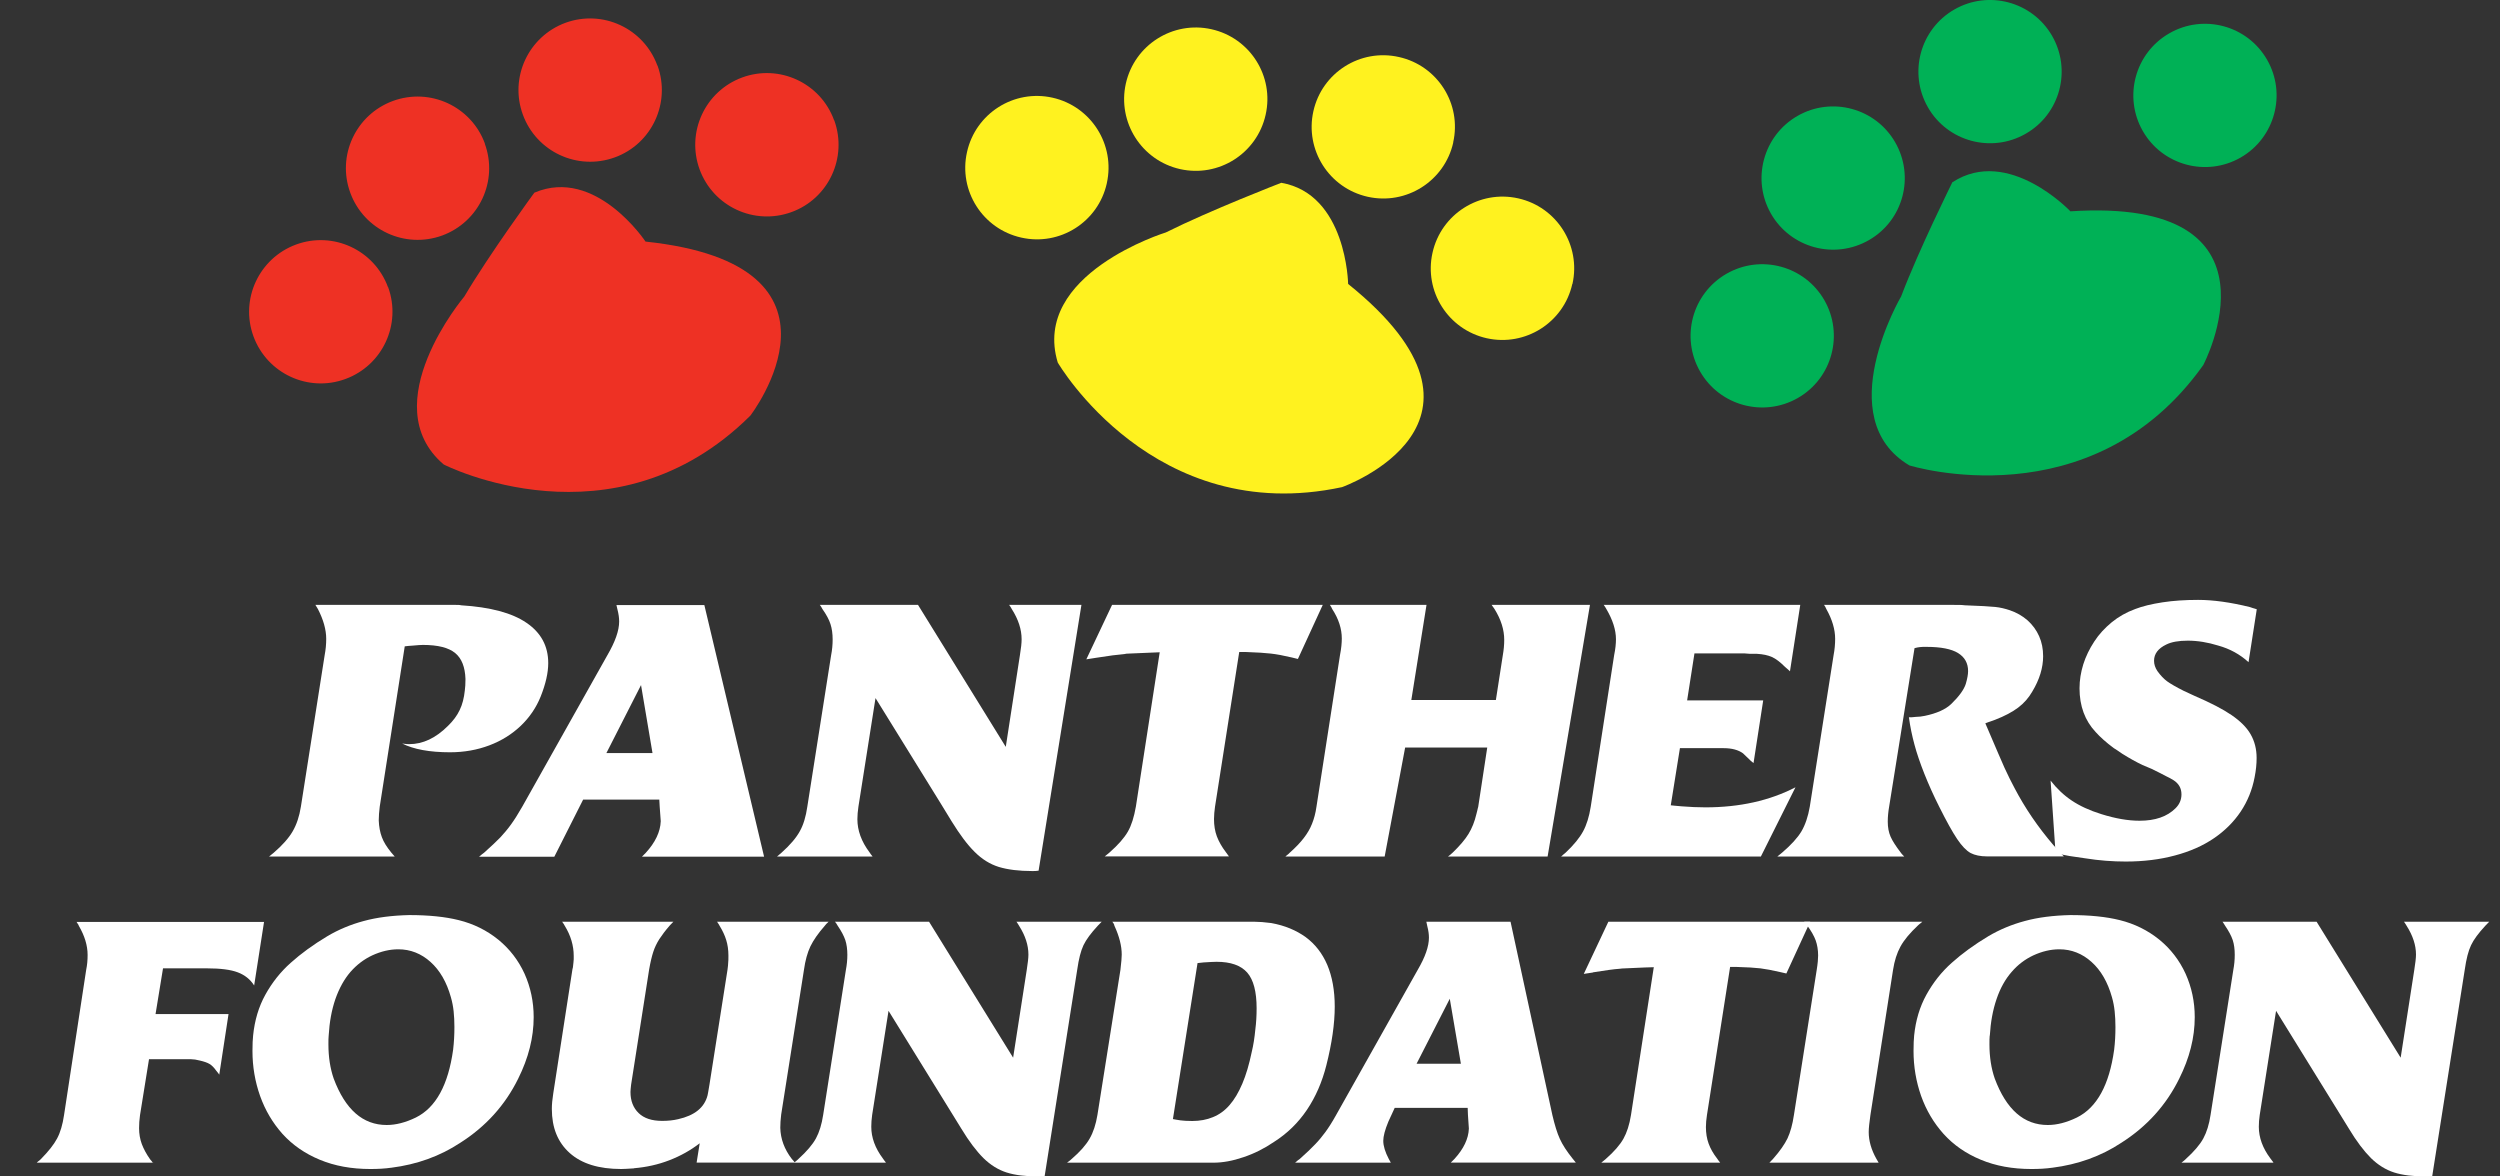 <svg width="68" height="32" viewBox="0 0 68 32" fill="none" xmlns="http://www.w3.org/2000/svg">
<rect x="0" y="0" width="68" height="32" fill="#333333" stroke="none"/>
<path d="M22.691 3.27C23.058 4.281 22.54 5.402 21.528 5.769C20.517 6.137 19.4 5.619 19.029 4.607C18.661 3.595 19.179 2.478 20.188 2.107C21.199 1.736 22.32 2.258 22.687 3.27" fill="#EE3124"/>
<path d="M17.884 1.782C18.252 2.793 17.733 3.914 16.722 4.281C15.71 4.649 14.593 4.131 14.222 3.119C13.851 2.107 14.373 0.991 15.381 0.62C16.393 0.252 17.509 0.77 17.88 1.782" fill="#EE3124"/>
<path d="M13.186 3.907C13.557 4.918 13.036 6.035 12.027 6.406C11.016 6.774 9.899 6.256 9.528 5.244C9.157 4.232 9.678 3.116 10.69 2.745C11.702 2.377 12.819 2.895 13.19 3.907" fill="#EE3124"/>
<path d="M10.557 7.81C10.925 8.822 10.406 9.938 9.395 10.309C8.383 10.681 7.266 10.159 6.895 9.151C6.524 8.139 7.046 7.022 8.054 6.651C9.066 6.28 10.182 6.802 10.553 7.81" fill="#EE3124"/>
<path d="M14.537 5.237C14.537 5.237 13.319 6.9 12.629 8.066C12.629 8.066 10.151 10.999 12.069 12.634C12.069 12.634 16.687 15.001 20.408 11.307C20.408 11.307 23.576 7.208 17.558 6.571C17.558 6.571 16.204 4.53 14.537 5.24" fill="#EE3124"/>
<path d="M42.767 7.723C42.533 8.773 41.489 9.434 40.439 9.2C39.389 8.965 38.727 7.922 38.965 6.872C39.2 5.822 40.243 5.16 41.294 5.395C42.344 5.629 43.005 6.672 42.771 7.723" fill="#FFF21F"/>
<path d="M39.529 3.875C39.294 4.925 38.251 5.587 37.201 5.352C36.151 5.118 35.489 4.075 35.724 3.025C35.958 1.974 37.002 1.313 38.052 1.551C39.102 1.785 39.764 2.828 39.526 3.875" fill="#FFF21F"/>
<path d="M34.425 3.123C34.19 4.173 33.151 4.834 32.1 4.6C31.05 4.365 30.389 3.322 30.623 2.272C30.858 1.222 31.901 0.56 32.951 0.795C34.001 1.029 34.663 2.072 34.425 3.123Z" fill="#FFF21F"/>
<path d="M30.105 4.988C29.871 6.039 28.827 6.7 27.777 6.462C26.727 6.228 26.065 5.185 26.303 4.134C26.538 3.084 27.578 2.422 28.628 2.657C29.678 2.892 30.34 3.935 30.105 4.985" fill="#FFF21F"/>
<path d="M34.845 4.974C34.845 4.974 32.923 5.717 31.712 6.322C31.712 6.322 28.043 7.453 28.771 9.861C28.771 9.861 31.379 14.349 36.504 13.25C36.504 13.25 41.384 11.514 36.669 7.723C36.669 7.723 36.63 5.276 34.845 4.971" fill="#FFF21F"/>
<path d="M61.664 1.624C62.2 2.555 61.878 3.749 60.946 4.285C60.012 4.82 58.822 4.498 58.286 3.567C57.75 2.632 58.072 1.442 59.004 0.907C59.935 0.371 61.128 0.69 61.664 1.624Z" fill="#00B156"/>
<path d="M51.55 3.872C52.086 4.806 51.768 5.997 50.833 6.532C49.898 7.068 48.708 6.746 48.172 5.815C47.637 4.883 47.959 3.69 48.89 3.154C49.821 2.618 51.015 2.94 51.55 3.872Z" fill="#00B156"/>
<path d="M49.622 8.164C50.157 9.098 49.835 10.289 48.904 10.824C47.969 11.36 46.779 11.038 46.243 10.106C45.708 9.175 46.026 7.985 46.961 7.446C47.896 6.91 49.086 7.232 49.622 8.164Z" fill="#00B156"/>
<path d="M55.818 0.977C56.353 1.908 56.035 3.102 55.1 3.637C54.166 4.173 52.975 3.851 52.44 2.92C51.904 1.985 52.226 0.795 53.157 0.259C54.089 -0.277 55.282 0.045 55.818 0.977Z" fill="#00B156"/>
<path d="M53.108 4.95C53.108 4.95 52.191 6.795 51.711 8.062C51.711 8.062 49.769 11.374 51.935 12.659C51.935 12.659 56.889 14.206 59.928 9.931C59.928 9.931 62.35 5.353 56.315 5.748C56.315 5.748 54.631 3.97 53.112 4.953" fill="#00B156"/>
<path d="M10.732 23.297H7.319C7.385 23.241 7.427 23.206 7.448 23.192C7.679 22.993 7.851 22.8 7.959 22.615C8.068 22.429 8.142 22.205 8.184 21.942L8.831 17.819C8.859 17.672 8.873 17.525 8.873 17.378C8.873 17.125 8.796 16.856 8.649 16.569C8.614 16.509 8.593 16.471 8.579 16.453H12.384C12.451 16.453 12.503 16.453 12.542 16.464C13.333 16.513 13.925 16.67 14.32 16.94C14.716 17.209 14.912 17.574 14.912 18.036C14.912 18.302 14.842 18.606 14.705 18.949C14.583 19.25 14.404 19.513 14.166 19.741C13.928 19.968 13.645 20.147 13.312 20.273C12.979 20.399 12.622 20.462 12.241 20.462C11.684 20.462 11.25 20.381 10.939 20.224C11.03 20.238 11.093 20.241 11.128 20.241C11.502 20.241 11.852 20.077 12.185 19.744C12.325 19.608 12.433 19.464 12.503 19.314C12.577 19.163 12.622 18.984 12.643 18.781C12.654 18.704 12.661 18.599 12.661 18.47C12.65 18.144 12.559 17.91 12.381 17.763C12.202 17.616 11.912 17.542 11.502 17.542C11.443 17.542 11.355 17.549 11.233 17.56L11.1 17.57L11.009 17.581L10.329 21.939C10.312 22.079 10.302 22.205 10.302 22.317C10.309 22.485 10.336 22.636 10.386 22.769C10.434 22.902 10.522 23.042 10.645 23.192C10.659 23.21 10.672 23.227 10.687 23.241C10.7 23.255 10.715 23.273 10.736 23.297" fill="white"/>
<path d="M16.491 20.483H17.748L17.436 18.634L16.494 20.483H16.491ZM13.036 23.297C13.067 23.273 13.092 23.252 13.113 23.234C13.134 23.217 13.151 23.203 13.169 23.192C13.361 23.021 13.508 22.881 13.61 22.776C13.711 22.667 13.809 22.552 13.9 22.425C13.991 22.299 14.093 22.139 14.205 21.942L16.522 17.819C16.732 17.458 16.841 17.153 16.841 16.905C16.841 16.81 16.827 16.702 16.795 16.579C16.788 16.544 16.781 16.506 16.767 16.457H19.158L20.783 23.301H17.461C17.499 23.266 17.534 23.231 17.566 23.196C17.825 22.912 17.961 22.625 17.972 22.341V22.331L17.944 21.946L17.933 21.75H15.861L15.077 23.304H13.039L13.036 23.297Z" fill="white"/>
<path d="M23.744 23.297H21.136C21.196 23.248 21.238 23.213 21.259 23.192C21.497 22.979 21.661 22.783 21.756 22.608C21.854 22.433 21.92 22.212 21.959 21.942L22.607 17.819C22.634 17.682 22.648 17.539 22.648 17.395C22.648 17.238 22.628 17.094 22.589 16.975C22.55 16.852 22.477 16.719 22.372 16.569C22.351 16.534 22.337 16.509 22.334 16.502C22.33 16.495 22.316 16.478 22.299 16.453H24.97L27.357 20.315L27.742 17.819C27.774 17.63 27.788 17.486 27.788 17.388C27.788 17.122 27.7 16.849 27.522 16.569C27.5 16.534 27.486 16.509 27.483 16.502C27.48 16.495 27.465 16.478 27.448 16.453H29.415L28.25 23.682C28.211 23.689 28.159 23.693 28.089 23.693C27.714 23.693 27.41 23.654 27.168 23.581C26.93 23.507 26.709 23.371 26.51 23.171C26.31 22.975 26.104 22.695 25.883 22.338L25.586 21.852L23.814 18.988L23.349 21.942C23.331 22.065 23.321 22.181 23.321 22.282C23.321 22.587 23.429 22.888 23.65 23.182C23.667 23.21 23.695 23.248 23.734 23.297" fill="white"/>
<path d="M29.814 17.892L29.548 17.934L30.248 16.453H35.979L35.303 17.924L35.132 17.882C34.908 17.829 34.719 17.794 34.565 17.777C34.411 17.759 34.187 17.745 33.896 17.735H33.707L33.049 21.939C33.032 22.061 33.021 22.174 33.021 22.279C33.021 22.45 33.046 22.608 33.098 22.748C33.151 22.888 33.231 23.031 33.343 23.178C33.35 23.192 33.378 23.227 33.427 23.294H30.049C30.116 23.238 30.157 23.203 30.178 23.189C30.413 22.982 30.581 22.79 30.679 22.618C30.777 22.447 30.847 22.219 30.896 21.939L31.544 17.742L31.299 17.752L30.641 17.78L30.581 17.791C30.413 17.805 30.157 17.836 29.814 17.892Z" fill="white"/>
<path d="M37.663 23.297H34.964C34.964 23.297 34.996 23.266 35.017 23.252C35.038 23.238 35.059 23.217 35.083 23.192C35.241 23.052 35.367 22.919 35.461 22.797C35.556 22.674 35.633 22.545 35.685 22.412C35.741 22.275 35.783 22.121 35.808 21.942L36.448 17.819C36.483 17.64 36.497 17.49 36.497 17.367C36.497 17.105 36.413 16.838 36.238 16.569C36.228 16.544 36.217 16.523 36.207 16.506C36.193 16.488 36.182 16.471 36.175 16.453H38.801L38.388 19.04H40.688L40.877 17.819C40.901 17.682 40.915 17.546 40.915 17.406C40.915 17.129 40.828 16.852 40.653 16.569C40.642 16.555 40.632 16.534 40.614 16.513C40.597 16.492 40.586 16.471 40.572 16.453H43.247L42.095 23.297H39.386C39.386 23.297 39.42 23.269 39.441 23.255C39.462 23.238 39.487 23.217 39.512 23.192C39.704 23.007 39.848 22.839 39.942 22.685C40.037 22.531 40.11 22.349 40.159 22.139C40.17 22.096 40.18 22.061 40.184 22.041C40.187 22.016 40.198 21.985 40.208 21.942L40.453 20.332H38.22L37.663 23.297Z" fill="white"/>
<path d="M47.903 23.297H42.463C42.463 23.297 42.501 23.262 42.526 23.241C42.554 23.22 42.575 23.203 42.585 23.192C42.809 22.982 42.967 22.786 43.061 22.611C43.156 22.436 43.226 22.212 43.268 21.942L43.905 17.819C43.94 17.651 43.954 17.507 43.954 17.388C43.954 17.133 43.866 16.86 43.695 16.569C43.681 16.541 43.656 16.502 43.621 16.453H48.967L48.687 18.26L48.669 18.242L48.554 18.141C48.421 18.008 48.302 17.917 48.197 17.871C48.088 17.822 47.955 17.794 47.791 17.784H47.602L47.455 17.773H46.089L45.89 19.051H47.959L47.696 20.756L47.619 20.693L47.602 20.675L47.423 20.504L47.413 20.493C47.287 20.399 47.108 20.35 46.881 20.35H45.694L45.445 21.904L45.55 21.915L45.739 21.932C45.963 21.95 46.18 21.96 46.387 21.96C47.318 21.96 48.134 21.778 48.837 21.414L47.896 23.297H47.903Z" fill="white"/>
<path d="M51.795 23.297H48.344C48.41 23.241 48.452 23.206 48.473 23.192C48.718 22.982 48.893 22.79 48.998 22.615C49.103 22.436 49.18 22.212 49.226 21.942L49.874 17.819C49.902 17.672 49.916 17.525 49.916 17.378C49.916 17.119 49.835 16.849 49.678 16.569C49.657 16.52 49.636 16.481 49.614 16.453H53.119C53.262 16.453 53.371 16.453 53.441 16.464C53.857 16.478 54.134 16.495 54.27 16.509C54.407 16.523 54.536 16.555 54.663 16.597C54.848 16.66 55.009 16.751 55.149 16.873C55.286 16.996 55.391 17.14 55.464 17.304C55.538 17.469 55.573 17.651 55.573 17.85C55.573 18.162 55.475 18.484 55.279 18.809C55.181 18.981 55.051 19.128 54.894 19.247C54.736 19.366 54.526 19.478 54.264 19.579L54.085 19.642L54.001 19.674L54.355 20.5L54.523 20.885C54.62 21.095 54.712 21.281 54.799 21.442C55.079 21.977 55.429 22.492 55.849 22.982C55.951 23.098 56.045 23.203 56.136 23.294H54.05C53.864 23.294 53.717 23.262 53.602 23.203C53.486 23.14 53.364 23.014 53.234 22.821C53.105 22.629 52.944 22.338 52.748 21.946C52.594 21.641 52.461 21.344 52.342 21.046C52.226 20.752 52.135 20.486 52.072 20.248C52.009 20.014 51.956 19.765 51.922 19.509H52.005L52.111 19.499C52.191 19.499 52.272 19.488 52.356 19.471C52.678 19.404 52.919 19.296 53.073 19.149C53.287 18.942 53.42 18.757 53.469 18.603C53.511 18.459 53.532 18.344 53.532 18.253C53.532 18.039 53.441 17.875 53.259 17.763C53.077 17.651 52.79 17.595 52.401 17.595C52.363 17.595 52.331 17.595 52.303 17.595C52.275 17.595 52.244 17.598 52.212 17.602L52.149 17.612L52.075 17.63L51.386 21.932C51.361 22.076 51.347 22.216 51.347 22.345C51.347 22.503 51.372 22.639 51.424 22.758C51.477 22.877 51.568 23.017 51.694 23.182C51.711 23.21 51.743 23.245 51.785 23.287" fill="white"/>
<path d="M55.912 23.213L55.776 21.232C55.944 21.449 56.136 21.631 56.35 21.774C56.563 21.918 56.833 22.044 57.159 22.145C57.54 22.264 57.883 22.324 58.195 22.324C58.622 22.324 58.947 22.212 59.175 21.984C59.284 21.876 59.336 21.75 59.336 21.606C59.336 21.442 59.263 21.312 59.119 21.221C59.049 21.179 58.983 21.141 58.919 21.113C58.86 21.081 58.797 21.05 58.73 21.015L58.524 20.913L58.275 20.808C58.107 20.728 57.922 20.626 57.722 20.5C57.687 20.476 57.645 20.448 57.6 20.416C57.554 20.384 57.519 20.363 57.491 20.346C57.285 20.192 57.124 20.048 57.005 19.915C56.711 19.604 56.563 19.205 56.563 18.722C56.563 18.501 56.599 18.284 56.665 18.07C56.732 17.857 56.833 17.65 56.963 17.451C57.092 17.251 57.253 17.08 57.439 16.926C57.624 16.775 57.838 16.653 58.079 16.565C58.279 16.488 58.524 16.429 58.822 16.383C59.116 16.338 59.438 16.317 59.788 16.317C60.201 16.317 60.673 16.383 61.199 16.513C61.223 16.523 61.248 16.53 61.269 16.537C61.293 16.544 61.314 16.551 61.331 16.555C61.352 16.562 61.37 16.569 61.384 16.572L61.16 18.011C60.925 17.797 60.652 17.647 60.334 17.559C60.054 17.472 59.777 17.426 59.508 17.426C59.259 17.426 59.063 17.461 58.923 17.531C58.703 17.636 58.59 17.784 58.59 17.973C58.59 18.07 58.622 18.165 58.681 18.253C58.766 18.372 58.856 18.466 58.947 18.533C59.039 18.599 59.189 18.687 59.399 18.792C59.466 18.823 59.518 18.844 59.55 18.862C59.581 18.876 59.627 18.897 59.686 18.925C60.124 19.114 60.463 19.289 60.698 19.45C60.932 19.611 61.108 19.782 61.216 19.971C61.325 20.16 61.38 20.374 61.38 20.616C61.38 20.777 61.363 20.955 61.325 21.144C61.261 21.48 61.136 21.792 60.947 22.075C60.757 22.359 60.512 22.601 60.215 22.803C59.917 23.006 59.564 23.161 59.158 23.269C58.752 23.378 58.307 23.434 57.82 23.434C57.46 23.434 57.092 23.406 56.718 23.346C56.522 23.318 56.378 23.297 56.287 23.283L56.108 23.248L55.919 23.21L55.912 23.213Z" fill="white"/>
<path d="M4.165 31.625H1C1.025 31.601 1.042 31.584 1.056 31.576C1.07 31.57 1.088 31.549 1.112 31.527C1.319 31.317 1.466 31.132 1.553 30.967C1.641 30.803 1.704 30.589 1.742 30.33L2.344 26.381C2.372 26.248 2.383 26.115 2.383 25.975C2.383 25.716 2.302 25.454 2.145 25.184C2.138 25.16 2.127 25.142 2.113 25.125C2.103 25.107 2.092 25.09 2.082 25.076H7.182L6.913 26.805C6.808 26.64 6.661 26.521 6.468 26.448C6.276 26.375 5.999 26.339 5.631 26.339H4.434L4.231 27.582H6.216L5.964 29.231L5.94 29.196L5.884 29.126C5.821 29.038 5.761 28.976 5.701 28.941C5.642 28.905 5.554 28.874 5.432 28.846C5.341 28.822 5.264 28.811 5.197 28.811H4.053L3.808 30.334C3.79 30.46 3.783 30.579 3.783 30.687C3.783 30.841 3.808 30.985 3.857 31.118C3.906 31.247 3.979 31.387 4.084 31.535C4.098 31.552 4.112 31.566 4.123 31.58C4.133 31.594 4.147 31.611 4.165 31.636" fill="white"/>
<path d="M8.94 28.167C8.933 28.226 8.933 28.307 8.933 28.408C8.933 28.751 8.982 29.063 9.076 29.336C9.391 30.18 9.871 30.6 10.518 30.6C10.767 30.6 11.03 30.533 11.31 30.397C11.856 30.127 12.192 29.511 12.325 28.552C12.349 28.349 12.36 28.142 12.36 27.936C12.36 27.785 12.353 27.642 12.339 27.509C12.325 27.376 12.3 27.25 12.265 27.127C12.15 26.714 11.964 26.392 11.709 26.164C11.457 25.937 11.163 25.821 10.834 25.821C10.599 25.821 10.364 25.877 10.126 25.986C9.902 26.091 9.703 26.241 9.531 26.438C9.363 26.634 9.227 26.878 9.122 27.176C9.02 27.474 8.961 27.803 8.94 28.17M10.641 31.762C10.466 31.787 10.277 31.797 10.074 31.797C9.559 31.797 9.101 31.713 8.698 31.545C8.292 31.377 7.956 31.142 7.686 30.845C7.417 30.544 7.214 30.201 7.074 29.809C6.937 29.42 6.867 29.014 6.867 28.587C6.867 28.398 6.874 28.258 6.885 28.163C6.927 27.754 7.035 27.386 7.217 27.057C7.399 26.728 7.627 26.438 7.907 26.189C8.187 25.937 8.52 25.695 8.905 25.464C9.206 25.286 9.538 25.146 9.895 25.051C10.252 24.953 10.665 24.901 11.131 24.89C11.663 24.89 12.111 24.936 12.475 25.027C12.885 25.128 13.242 25.307 13.554 25.559C13.862 25.811 14.1 26.119 14.268 26.486C14.432 26.854 14.516 27.246 14.516 27.666C14.516 28.219 14.376 28.776 14.093 29.343C13.739 30.061 13.214 30.642 12.521 31.083C11.964 31.451 11.338 31.674 10.645 31.762" fill="white"/>
<path d="M17.25 31.779C17.086 31.79 16.967 31.797 16.897 31.797C16.288 31.797 15.822 31.653 15.497 31.363C15.171 31.072 15.01 30.673 15.01 30.162C15.01 30.036 15.024 29.896 15.049 29.738L15.57 26.367C15.57 26.367 15.581 26.329 15.584 26.308C15.584 26.287 15.591 26.266 15.591 26.241C15.591 26.217 15.598 26.199 15.598 26.178C15.598 26.147 15.602 26.119 15.605 26.094C15.605 26.07 15.605 26.038 15.605 26C15.605 25.72 15.525 25.447 15.36 25.18C15.35 25.156 15.325 25.117 15.29 25.072H18.315C18.255 25.131 18.224 25.166 18.217 25.174C18.098 25.31 18.007 25.433 17.933 25.545C17.863 25.657 17.807 25.772 17.769 25.891C17.73 26.01 17.692 26.168 17.657 26.367L17.166 29.504C17.156 29.599 17.149 29.665 17.149 29.703C17.149 29.942 17.223 30.131 17.369 30.274C17.517 30.418 17.73 30.488 18.01 30.488C18.164 30.488 18.311 30.474 18.444 30.442C18.896 30.341 19.162 30.124 19.246 29.791L19.263 29.703L19.298 29.497L19.788 26.378C19.799 26.294 19.806 26.234 19.806 26.196C19.813 26.15 19.813 26.08 19.813 25.989C19.813 25.835 19.792 25.695 19.753 25.569C19.715 25.443 19.652 25.31 19.572 25.18C19.572 25.174 19.547 25.135 19.505 25.072H22.537C22.491 25.114 22.456 25.149 22.435 25.18C22.256 25.384 22.127 25.569 22.043 25.741C21.962 25.912 21.903 26.126 21.868 26.378L21.248 30.316C21.231 30.453 21.224 30.572 21.224 30.677C21.231 30.978 21.336 31.261 21.535 31.52C21.577 31.566 21.605 31.601 21.619 31.622H18.948L19.032 31.097C18.787 31.286 18.514 31.44 18.206 31.559C17.898 31.678 17.579 31.748 17.244 31.776" fill="white"/>
<path d="M24.094 31.625H21.598C21.658 31.58 21.696 31.545 21.717 31.524C21.945 31.317 22.102 31.132 22.194 30.964C22.285 30.796 22.351 30.582 22.39 30.327L23.009 26.378C23.034 26.245 23.048 26.112 23.048 25.972C23.048 25.821 23.03 25.685 22.992 25.569C22.953 25.454 22.883 25.324 22.785 25.18C22.764 25.145 22.75 25.125 22.747 25.117C22.743 25.11 22.729 25.096 22.712 25.072H25.271L27.557 28.769L27.928 26.378C27.956 26.196 27.973 26.059 27.973 25.965C27.973 25.709 27.889 25.45 27.718 25.18C27.697 25.145 27.686 25.125 27.679 25.117C27.676 25.11 27.665 25.096 27.648 25.072H29.965C29.92 25.117 29.881 25.156 29.86 25.18C29.675 25.38 29.545 25.555 29.471 25.709C29.398 25.863 29.342 26.084 29.3 26.378L28.414 31.993C28.379 32 28.327 32 28.26 32C27.903 32 27.609 31.965 27.378 31.891C27.151 31.818 26.941 31.688 26.748 31.499C26.559 31.31 26.356 31.044 26.149 30.701L25.862 30.236L24.168 27.494L23.723 30.323C23.706 30.442 23.699 30.551 23.699 30.649C23.699 30.943 23.804 31.23 24.014 31.51C24.031 31.538 24.059 31.573 24.094 31.618" fill="white"/>
<path d="M31.904 30.439L31.996 30.456L32.111 30.474C32.185 30.484 32.29 30.491 32.43 30.491C32.636 30.491 32.825 30.456 32.993 30.386C33.165 30.316 33.315 30.208 33.445 30.057C33.574 29.91 33.69 29.714 33.791 29.476C33.893 29.238 33.977 28.951 34.047 28.615C34.093 28.426 34.124 28.223 34.145 28.002C34.169 27.817 34.18 27.624 34.18 27.424C34.18 26.976 34.096 26.651 33.925 26.455C33.753 26.259 33.476 26.161 33.091 26.161C33.021 26.161 32.902 26.168 32.738 26.178L32.573 26.196L31.904 30.435V30.439ZM32.997 31.625H29.023C29.051 31.601 29.079 31.583 29.101 31.566C29.122 31.548 29.139 31.534 29.149 31.524C29.373 31.331 29.535 31.149 29.636 30.974C29.738 30.799 29.808 30.582 29.85 30.327L30.476 26.378C30.501 26.171 30.511 26.035 30.511 25.965C30.511 25.73 30.445 25.468 30.312 25.18C30.305 25.139 30.284 25.104 30.256 25.072H34.138C34.243 25.072 34.39 25.082 34.579 25.107C34.947 25.174 35.255 25.303 35.514 25.489C35.769 25.678 35.965 25.926 36.102 26.245C36.235 26.56 36.305 26.938 36.305 27.379C36.305 27.845 36.228 28.377 36.077 28.975C35.962 29.43 35.787 29.833 35.549 30.187C35.311 30.54 35.013 30.831 34.656 31.058C34.394 31.237 34.117 31.377 33.823 31.475C33.529 31.576 33.256 31.625 33.007 31.625" fill="white"/>
<path d="M38.535 28.933H39.736L39.434 27.166L38.531 28.933H38.535ZM35.227 31.625C35.255 31.601 35.283 31.58 35.3 31.562C35.321 31.545 35.339 31.531 35.353 31.524C35.538 31.359 35.678 31.226 35.776 31.121C35.874 31.02 35.965 30.908 36.053 30.789C36.14 30.67 36.238 30.516 36.343 30.327L38.563 26.378C38.766 26.031 38.867 25.741 38.867 25.503C38.867 25.412 38.853 25.307 38.822 25.191C38.815 25.16 38.808 25.117 38.797 25.072H41.087L42.224 30.327C42.288 30.6 42.354 30.817 42.428 30.978C42.501 31.139 42.617 31.317 42.774 31.513C42.799 31.541 42.827 31.576 42.862 31.622H39.462C39.497 31.59 39.532 31.555 39.564 31.52C39.812 31.247 39.942 30.974 39.953 30.701V30.694L39.928 30.323L39.921 30.134H37.936L37.849 30.323C37.821 30.383 37.793 30.442 37.765 30.505C37.67 30.733 37.625 30.908 37.625 31.03C37.625 31.167 37.674 31.331 37.775 31.524L37.831 31.625H35.234H35.227Z" fill="white"/>
<path d="M43.334 26.451L43.079 26.49L43.747 25.072H49.236L48.589 26.479L48.424 26.441C48.211 26.392 48.029 26.357 47.882 26.339C47.735 26.322 47.521 26.308 47.241 26.301H47.059L46.429 30.33C46.411 30.449 46.401 30.554 46.401 30.656C46.401 30.82 46.425 30.971 46.474 31.104C46.523 31.24 46.6 31.377 46.709 31.517C46.716 31.527 46.74 31.566 46.789 31.625H43.555C43.618 31.573 43.66 31.538 43.677 31.524C43.905 31.324 44.062 31.142 44.157 30.974C44.251 30.806 44.321 30.593 44.363 30.327L44.983 26.308L44.748 26.315L44.118 26.343L44.062 26.35C43.901 26.36 43.656 26.395 43.327 26.448" fill="white"/>
<path d="M51.099 31.625H48.127C48.169 31.583 48.2 31.552 48.225 31.524C48.41 31.314 48.54 31.128 48.62 30.964C48.697 30.799 48.757 30.586 48.795 30.327L49.415 26.378C49.443 26.206 49.453 26.077 49.453 25.989C49.453 25.839 49.429 25.699 49.387 25.58C49.342 25.457 49.264 25.321 49.156 25.174C49.138 25.149 49.124 25.131 49.11 25.117C49.1 25.104 49.086 25.09 49.075 25.072H52.286C52.286 25.072 52.261 25.093 52.237 25.114C52.212 25.131 52.191 25.152 52.166 25.174C51.95 25.377 51.792 25.566 51.694 25.744C51.596 25.923 51.529 26.133 51.491 26.381L50.875 30.33C50.847 30.53 50.829 30.684 50.829 30.792C50.829 31.03 50.899 31.272 51.036 31.517C51.053 31.545 51.074 31.58 51.099 31.625Z" fill="white"/>
<path d="M54.12 28.167C54.113 28.226 54.113 28.307 54.113 28.408C54.113 28.751 54.162 29.063 54.257 29.336C54.572 30.18 55.051 30.6 55.699 30.6C55.947 30.6 56.21 30.533 56.49 30.397C57.036 30.127 57.372 29.511 57.505 28.552C57.53 28.349 57.54 28.142 57.54 27.936C57.54 27.785 57.533 27.642 57.519 27.509C57.505 27.376 57.481 27.25 57.446 27.127C57.33 26.714 57.145 26.392 56.889 26.164C56.637 25.937 56.343 25.821 56.014 25.821C55.779 25.821 55.545 25.877 55.307 25.986C55.083 26.091 54.883 26.241 54.715 26.438C54.544 26.634 54.407 26.878 54.306 27.176C54.204 27.474 54.145 27.803 54.123 28.17M55.821 31.762C55.646 31.787 55.457 31.797 55.254 31.797C54.74 31.797 54.281 31.713 53.879 31.545C53.472 31.377 53.136 31.142 52.867 30.845C52.597 30.544 52.394 30.201 52.254 29.809C52.118 29.42 52.048 29.014 52.048 28.587C52.048 28.398 52.055 28.258 52.065 28.163C52.107 27.754 52.216 27.386 52.398 27.057C52.58 26.728 52.807 26.438 53.087 26.189C53.367 25.937 53.7 25.695 54.085 25.464C54.386 25.286 54.719 25.146 55.076 25.051C55.433 24.953 55.846 24.901 56.312 24.89C56.844 24.89 57.292 24.936 57.656 25.027C58.065 25.128 58.422 25.307 58.734 25.559C59.042 25.811 59.28 26.119 59.448 26.486C59.613 26.854 59.697 27.246 59.697 27.666C59.697 28.219 59.557 28.776 59.273 29.343C58.919 30.061 58.394 30.642 57.701 31.083C57.145 31.451 56.518 31.674 55.825 31.762" fill="white"/>
<path d="M61.832 31.625H59.336C59.396 31.58 59.434 31.545 59.455 31.524C59.683 31.317 59.84 31.132 59.931 30.964C60.022 30.796 60.089 30.582 60.127 30.327L60.747 26.378C60.772 26.245 60.785 26.112 60.785 25.972C60.785 25.821 60.768 25.685 60.73 25.569C60.691 25.454 60.621 25.324 60.523 25.18C60.502 25.145 60.491 25.125 60.484 25.117C60.481 25.11 60.47 25.096 60.453 25.072H63.012L65.298 28.769L65.669 26.378C65.697 26.196 65.715 26.059 65.715 25.965C65.715 25.709 65.63 25.45 65.459 25.18C65.438 25.145 65.427 25.125 65.42 25.117C65.417 25.11 65.406 25.096 65.389 25.072H67.706C67.661 25.117 67.622 25.156 67.601 25.18C67.416 25.38 67.286 25.555 67.213 25.709C67.139 25.863 67.083 26.084 67.041 26.378L66.156 31.993C66.121 32 66.068 32 66.002 32C65.644 32 65.35 31.965 65.119 31.891C64.892 31.818 64.682 31.688 64.489 31.499C64.3 31.31 64.097 31.044 63.891 30.701L63.604 30.236L61.909 27.494L61.465 30.323C61.447 30.442 61.44 30.551 61.44 30.649C61.44 30.943 61.545 31.23 61.755 31.51C61.773 31.538 61.801 31.573 61.836 31.618" fill="white"/>
</svg>
